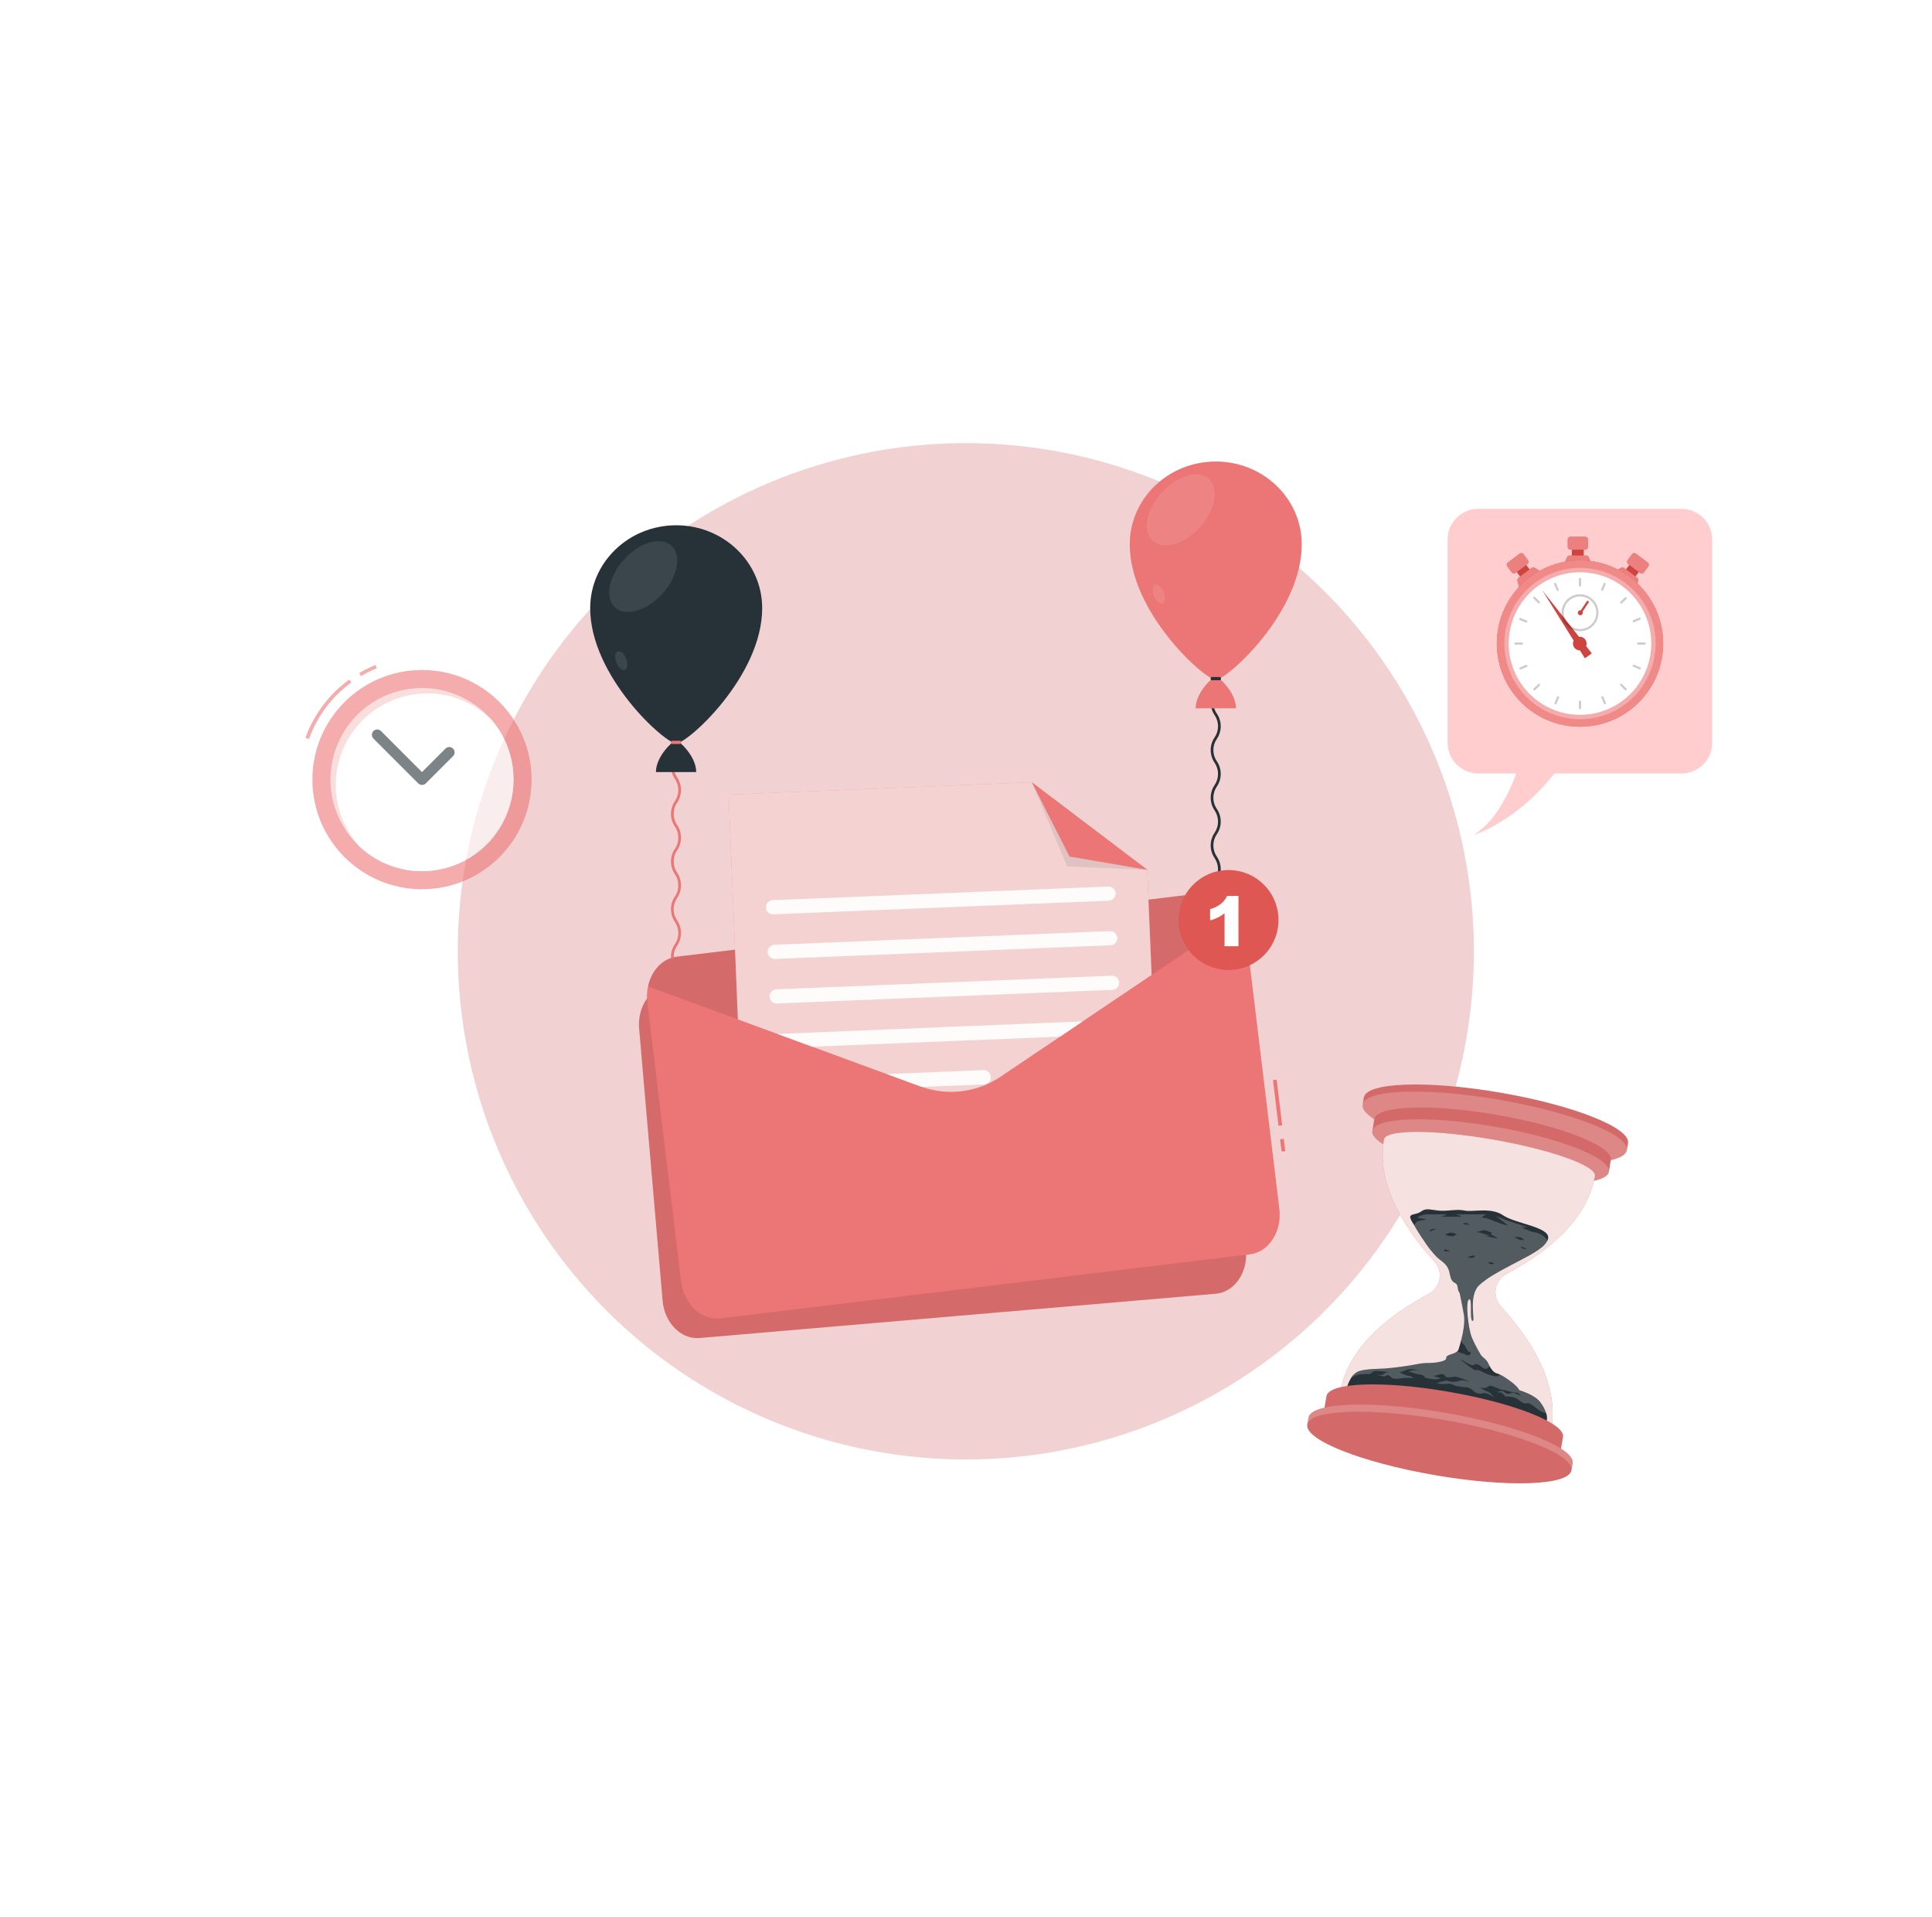 <svg width="501" height="497" viewBox="0 0 501 497" fill="none" xmlns="http://www.w3.org/2000/svg">
<g filter="url(#filter0_f_52_123)">
<circle cx="250.457" cy="246.63" r="131.747" fill="#C44242" fill-opacity="0.24"/>
</g>
<path d="M317.014 253.668L323.105 324.214C323.592 329.957 320.085 334.995 315.274 335.404L181.402 346.889C176.616 347.307 172.292 342.939 171.831 337.205L165.74 266.649C165.619 265.325 165.722 263.989 166.045 262.699C167.002 258.758 169.908 255.738 173.545 255.469L307.417 243.975C311.045 243.661 314.378 246.106 316.039 249.813C316.575 251.035 316.904 252.338 317.014 253.668Z" fill="#EC7575"/>
<path opacity="0.1" d="M317.014 253.668L323.105 324.214C323.592 329.957 320.085 334.995 315.274 335.404L181.402 346.889C176.616 347.307 172.292 342.939 171.831 337.205L165.74 266.649C165.619 265.325 165.722 263.989 166.045 262.699C167.002 258.758 169.908 255.738 173.545 255.469L307.417 243.975C311.045 243.661 314.378 246.106 316.039 249.813C316.575 251.035 316.904 252.338 317.014 253.668Z" fill="black"/>
<path d="M332.907 295.255L331.957 295.37L332.341 298.548L333.291 298.434L332.907 295.255Z" fill="#EC7575"/>
<path d="M331.059 279.907L330.109 280.022L331.54 291.865L332.49 291.75L331.059 279.907Z" fill="#EC7575"/>
<path d="M323.003 241.051L331.757 313.408C332.461 319.29 329.033 324.597 324.126 325.189L186.834 341.799C181.927 342.391 177.324 338.058 176.611 332.167L167.858 259.819C167.691 258.458 167.75 257.08 168.032 255.738C168.902 251.658 171.756 248.482 175.488 248.029L312.78 231.428C316.513 230.976 320.062 233.368 321.864 237.127C322.457 238.363 322.842 239.689 323.003 241.051Z" fill="#EC7575"/>
<path opacity="0.1" d="M321.876 237.127L259.603 279.057C256.556 281.14 253.051 282.459 249.387 282.903C245.722 283.347 242.004 282.902 238.547 281.606L168.07 255.738C168.94 251.658 171.794 248.482 175.527 248.029L312.818 231.428C316.525 230.976 320.075 233.368 321.876 237.127Z" fill="black"/>
<path d="M298.637 252.763L280.748 264.805L274.892 268.755L259.596 279.057C256.627 281.094 253.22 282.403 249.651 282.878C246.082 283.353 242.451 282.98 239.053 281.789L238.505 281.607L229.926 278.457L210.61 271.366L201.579 268.051L191.346 264.292L190.607 246.203L188.945 206.005L267.54 202.811L297.497 225.512L297.811 233.23L298.637 252.763Z" fill="#EC7575"/>
<path opacity="0.7" d="M298.637 252.763L280.748 264.805L274.892 268.755L259.596 279.057C256.627 281.094 253.22 282.403 249.651 282.878C246.082 283.353 242.451 282.98 239.053 281.789L238.505 281.607L229.926 278.457L210.61 271.366L201.579 268.051L191.346 264.292L190.607 246.203L188.945 206.005L267.54 202.811L297.497 225.512L297.811 233.23L298.637 252.763Z" fill="#FAFAFA"/>
<g opacity="0.9">
<path d="M287.559 233.508L200.55 237.04C200.064 237.06 199.591 236.888 199.23 236.563C198.869 236.238 198.649 235.785 198.618 235.3C198.601 234.816 198.773 234.345 199.098 233.986C199.423 233.627 199.875 233.409 200.358 233.377L287.367 229.845C287.852 229.826 288.326 229.997 288.687 230.322C289.048 230.647 289.267 231.1 289.299 231.585C289.318 232.069 289.146 232.542 288.821 232.901C288.496 233.261 288.042 233.479 287.559 233.508Z" fill="white"/>
<path d="M288.019 245.071L201.011 248.604C200.525 248.623 200.052 248.452 199.691 248.127C199.33 247.802 199.11 247.348 199.079 246.864C199.062 246.379 199.234 245.907 199.559 245.546C199.883 245.186 200.335 244.966 200.819 244.932L287.828 241.4C288.313 241.383 288.785 241.555 289.146 241.879C289.506 242.204 289.726 242.656 289.76 243.14C289.774 243.624 289.602 244.095 289.277 244.455C288.953 244.815 288.503 245.036 288.019 245.071Z" fill="white"/>
<path d="M288.492 256.626L201.483 260.159C200.998 260.178 200.525 260.007 200.164 259.682C199.803 259.356 199.583 258.903 199.552 258.419C199.533 257.934 199.704 257.462 200.03 257.102C200.355 256.743 200.808 256.525 201.292 256.496L288.301 252.963C288.785 252.944 289.258 253.116 289.618 253.441C289.977 253.766 290.195 254.219 290.224 254.703C290.243 255.186 290.073 255.658 289.749 256.017C289.426 256.376 288.975 256.595 288.492 256.626Z" fill="white"/>
<path d="M280.747 264.805L274.892 268.755L210.609 271.365L201.578 268.05C201.653 268.041 201.729 268.041 201.804 268.05L280.747 264.805Z" fill="white"/>
<path d="M256.929 279.205V279.274C256.93 279.748 256.751 280.204 256.428 280.55C256.105 280.896 255.662 281.106 255.189 281.136L239.084 281.789L238.536 281.606L229.957 278.457L255.041 277.43C255.525 277.423 255.992 277.604 256.345 277.935C256.697 278.266 256.907 278.722 256.929 279.205Z" fill="white"/>
</g>
<path opacity="0.1" d="M297.531 225.512L276.719 224.616L267.574 202.811L297.531 225.512Z" fill="#263238"/>
<path d="M297.531 225.512L277.336 222.058L267.574 202.811L297.531 225.512Z" fill="#EC7575"/>
<path d="M337.565 141.13C337.565 158.828 318.171 176.221 315.265 176.221C312.359 176.221 292.964 158.819 292.964 141.13C292.964 129.271 302.944 119.648 315.265 119.648C327.585 119.648 337.565 129.271 337.565 141.13Z" fill="#EC7575"/>
<path opacity="0.1" d="M311.127 136.719C307.09 141.148 301.608 142.731 298.885 140.199C296.161 137.667 297.223 132.116 301.251 127.687C305.28 123.259 310.77 121.675 313.502 124.155C316.234 126.635 315.164 132.29 311.127 136.719Z" fill="white"/>
<path opacity="0.1" d="M299.228 154.547C298.697 153.225 298.836 151.937 299.541 151.641C300.246 151.345 301.281 152.198 301.777 153.52C302.273 154.843 302.169 156.131 301.464 156.418C300.759 156.705 299.759 155.861 299.228 154.547Z" fill="white"/>
<path d="M314.311 231.907C314.217 231.904 314.127 231.866 314.061 231.8C313.995 231.733 313.956 231.644 313.954 231.55C313.928 230.376 314.282 229.226 314.963 228.27C315.547 227.413 315.86 226.4 315.86 225.364C315.86 224.327 315.547 223.314 314.963 222.457C314.306 221.49 313.955 220.347 313.955 219.177C313.955 218.007 314.306 216.865 314.963 215.897C315.548 215.042 315.86 214.031 315.86 212.995C315.86 211.96 315.548 210.948 314.963 210.093C314.306 209.128 313.954 207.986 313.954 206.818C313.954 205.649 314.306 204.508 314.963 203.542C315.548 202.687 315.86 201.675 315.86 200.64C315.86 199.604 315.548 198.593 314.963 197.738C314.306 196.772 313.954 195.631 313.954 194.462C313.954 193.294 314.306 192.152 314.963 191.186C315.548 190.332 315.86 189.32 315.86 188.285C315.86 187.249 315.548 186.238 314.963 185.383C314.306 184.417 313.954 183.276 313.954 182.107C313.954 180.938 314.306 179.797 314.963 178.831C315.559 177.985 315.864 176.968 315.833 175.934C315.847 175.848 315.891 175.769 315.957 175.712C316.023 175.656 316.107 175.625 316.195 175.625C316.282 175.625 316.366 175.656 316.432 175.712C316.498 175.769 316.542 175.848 316.556 175.934C316.58 177.104 316.226 178.252 315.546 179.205C314.952 180.056 314.647 181.074 314.676 182.111C314.645 183.146 314.951 184.162 315.546 185.009C316.204 185.975 316.556 187.116 316.556 188.285C316.556 189.453 316.204 190.595 315.546 191.561C314.957 192.414 314.642 193.426 314.642 194.462C314.642 195.499 314.957 196.511 315.546 197.364C316.204 198.33 316.556 199.471 316.556 200.64C316.556 201.808 316.204 202.95 315.546 203.916C314.957 204.769 314.642 205.781 314.642 206.818C314.642 207.854 314.957 208.866 315.546 209.719C316.204 210.685 316.556 211.827 316.556 212.995C316.556 214.164 316.204 215.305 315.546 216.271C314.957 217.125 314.641 218.139 314.641 219.177C314.641 220.215 314.957 221.229 315.546 222.083C316.204 223.051 316.555 224.194 316.555 225.364C316.555 226.533 316.204 227.676 315.546 228.644C314.949 229.493 314.644 230.513 314.676 231.55C314.676 231.597 314.667 231.645 314.648 231.688C314.63 231.732 314.603 231.772 314.569 231.805C314.535 231.838 314.494 231.865 314.45 231.882C314.406 231.899 314.358 231.908 314.311 231.907Z" fill="#263238"/>
<path d="M315.267 175.386C314.58 175.386 310.047 179.475 310.047 183.634H320.505C320.505 179.475 315.981 175.386 315.267 175.386Z" fill="#EC7575"/>
<path d="M316.291 175.525H314.238C314.07 175.525 313.933 175.661 313.933 175.83V176.047C313.933 176.215 314.07 176.352 314.238 176.352H316.291C316.459 176.352 316.596 176.215 316.596 176.047V175.83C316.596 175.661 316.459 175.525 316.291 175.525Z" fill="#263238"/>
<path d="M197.647 157.671C197.647 175.36 178.253 192.753 175.347 192.753C172.441 192.753 153.047 175.351 153.047 157.671C153.047 145.803 163.026 136.18 175.347 136.18C187.667 136.18 197.647 145.803 197.647 157.671Z" fill="#263238"/>
<path opacity="0.1" d="M171.736 153.976C175.771 149.546 176.833 143.942 174.109 141.46C171.384 138.978 165.904 140.558 161.869 144.988C157.833 149.418 156.771 155.021 159.496 157.503C162.221 159.985 167.701 158.406 171.736 153.976Z" fill="white"/>
<path opacity="0.1" d="M159.834 171.801C159.303 170.478 159.442 169.19 160.147 168.895C160.852 168.599 161.887 169.451 162.383 170.774C162.879 172.097 162.774 173.384 162.07 173.68C161.365 173.976 160.364 173.123 159.834 171.801Z" fill="white"/>
<path d="M174.354 248.438C174.259 248.438 174.168 248.401 174.102 248.334C174.035 248.267 173.997 248.176 173.997 248.082C173.971 246.908 174.325 245.757 175.006 244.801C175.59 243.945 175.903 242.932 175.903 241.895C175.903 240.859 175.59 239.846 175.006 238.989C174.349 238.021 173.998 236.879 173.998 235.709C173.998 234.539 174.349 233.396 175.006 232.429C175.602 231.582 175.907 230.566 175.876 229.531C175.905 228.494 175.6 227.476 175.006 226.625C174.349 225.659 173.997 224.518 173.997 223.349C173.997 222.181 174.349 221.039 175.006 220.073C175.602 219.227 175.907 218.21 175.876 217.176C175.905 216.139 175.6 215.12 175.006 214.27C174.349 213.304 173.997 212.163 173.997 210.994C173.997 209.825 174.349 208.684 175.006 207.718C175.59 206.865 175.902 205.855 175.902 204.821C175.902 203.787 175.59 202.777 175.006 201.923C174.349 200.957 173.997 199.816 173.997 198.647C173.997 197.479 174.349 196.337 175.006 195.372C175.6 194.521 175.905 193.502 175.876 192.465C175.879 192.372 175.917 192.282 175.983 192.216C176.05 192.149 176.139 192.111 176.233 192.109C176.328 192.109 176.419 192.146 176.485 192.213C176.552 192.28 176.59 192.371 176.59 192.465C176.617 193.638 176.266 194.788 175.589 195.746C175 196.597 174.684 197.608 174.684 198.643C174.684 199.678 175 200.689 175.589 201.54C176.241 202.509 176.59 203.649 176.59 204.816C176.59 205.984 176.241 207.124 175.589 208.092C174.995 208.943 174.69 209.961 174.719 210.998C174.688 212.033 174.994 213.049 175.589 213.896C176.241 214.864 176.59 216.004 176.59 217.172C176.59 218.339 176.241 219.479 175.589 220.448C174.995 221.298 174.69 222.317 174.719 223.354C174.688 224.388 174.994 225.405 175.589 226.251C176.241 227.219 176.59 228.36 176.59 229.527C176.59 230.694 176.241 231.835 175.589 232.803C175 233.657 174.684 234.671 174.684 235.709C174.684 236.747 175 237.761 175.589 238.615C176.242 239.584 176.591 240.727 176.591 241.895C176.591 243.064 176.242 244.206 175.589 245.175C174.994 246.025 174.689 247.044 174.719 248.082C174.719 248.129 174.71 248.176 174.691 248.22C174.673 248.264 174.646 248.304 174.612 248.337C174.578 248.37 174.537 248.396 174.493 248.414C174.449 248.431 174.401 248.439 174.354 248.438Z" fill="#EC7575"/>
<path d="M175.314 191.926C174.627 191.926 170.093 196.007 170.093 200.166H180.534C180.552 196.007 175.993 191.926 175.314 191.926Z" fill="#263238"/>
<path d="M176.334 192.056H174.281C174.113 192.056 173.976 192.193 173.976 192.361V192.578C173.976 192.747 174.113 192.883 174.281 192.883H176.334C176.502 192.883 176.639 192.747 176.639 192.578V192.361C176.639 192.193 176.502 192.056 176.334 192.056Z" fill="#EC7575"/>
<path d="M327.341 248.061C332.612 243.221 332.961 235.025 328.121 229.755C323.282 224.485 315.086 224.136 309.816 228.975C304.546 233.815 304.196 242.01 309.036 247.281C313.875 252.551 322.071 252.9 327.341 248.061Z" fill="#DE5753"/>
<path d="M321.149 232.263V245.315H317.547V236.771C317.015 237.18 316.447 237.542 315.85 237.849C315.187 238.164 314.501 238.426 313.797 238.632V235.718C314.818 235.426 315.776 234.948 316.624 234.308C317.293 233.758 317.831 233.065 318.199 232.281L321.149 232.263Z" fill="white"/>
<g opacity="0.6">
<path d="M93.604 175.294L93.133 174.5C94.487 173.697 95.897 172.993 97.353 172.394L97.704 173.253C96.288 173.831 94.918 174.513 93.604 175.294Z" fill="#EC7575"/>
<path d="M80.122 191.601L79.199 191.287C81.388 185.226 85.348 179.963 90.566 176.18L91.111 176.928C86.058 180.605 82.229 185.718 80.122 191.601Z" fill="#EC7575"/>
<path d="M109.43 230.54C125.127 230.54 137.852 217.815 137.852 202.118C137.852 186.421 125.127 173.696 109.43 173.696C93.733 173.696 81.008 186.421 81.008 202.118C81.008 217.815 93.733 230.54 109.43 230.54Z" fill="#EC7575"/>
<path opacity="0.6" d="M133.172 202.119C133.17 207.657 131.232 213.021 127.693 217.281C124.154 221.541 119.236 224.43 113.792 225.447C108.347 226.465 102.718 225.546 97.88 222.851C93.041 220.156 89.297 215.854 87.295 210.69C85.294 205.525 85.161 199.823 86.92 194.572C88.679 189.32 92.219 184.848 96.927 181.931C101.635 179.013 107.215 177.834 112.701 178.596C118.187 179.359 123.233 182.016 126.967 186.107C126.974 186.104 126.982 186.102 126.99 186.102C126.998 186.102 127.006 186.104 127.013 186.107C130.994 190.487 133.191 196.199 133.172 202.119Z" fill="white"/>
<path d="M133.167 202.118C133.167 206.733 131.822 211.248 129.297 215.11C126.771 218.972 123.175 222.015 118.948 223.866C114.72 225.716 110.045 226.295 105.494 225.53C100.943 224.766 96.714 222.691 93.323 219.561C89.177 215.044 86.94 209.097 87.08 202.968C87.22 196.838 89.726 191 94.074 186.676C98.421 182.353 104.273 179.879 110.403 179.772C116.534 179.666 122.468 181.936 126.962 186.107C126.97 186.103 126.977 186.101 126.985 186.101C126.993 186.101 127.001 186.103 127.008 186.107C130.989 190.487 133.187 196.199 133.167 202.118Z" fill="white"/>
<path d="M109.432 203.503C109.251 203.504 109.07 203.468 108.902 203.398C108.734 203.328 108.582 203.226 108.454 203.097L96.874 191.518C96.738 191.391 96.629 191.238 96.553 191.068C96.478 190.898 96.437 190.715 96.434 190.529C96.43 190.343 96.465 190.158 96.534 189.986C96.604 189.813 96.708 189.656 96.839 189.525C96.971 189.393 97.127 189.29 97.3 189.22C97.472 189.15 97.657 189.116 97.843 189.119C98.029 189.123 98.212 189.163 98.382 189.239C98.552 189.315 98.705 189.424 98.832 189.56L109.432 200.161L115.555 194.039C115.817 193.794 116.164 193.661 116.523 193.667C116.882 193.673 117.224 193.819 117.478 194.073C117.732 194.326 117.877 194.669 117.884 195.027C117.89 195.386 117.757 195.734 117.512 195.996L110.411 203.097C110.151 203.356 109.799 203.502 109.432 203.503Z" fill="#263238"/>
</g>
<path d="M389.159 283.291C408.078 286.549 422.855 292.399 422.177 296.371L421.855 298.208C421.176 302.157 405.282 302.713 386.369 299.437C367.456 296.161 352.667 290.311 353.352 286.362L353.668 284.525C354.352 280.57 370.241 280.021 389.159 283.291Z" fill="#D46969"/>
<path opacity="0.2" d="M386.368 299.436C367.451 296.165 352.669 290.31 353.352 286.359C354.035 282.408 369.924 281.857 388.841 285.128C407.758 288.399 422.54 294.254 421.857 298.204C421.174 302.155 405.285 302.706 386.368 299.436Z" fill="white"/>
<path d="M388.166 289.035C405.13 291.96 418.34 297.225 417.725 300.735L417.199 303.794C416.614 307.334 402.358 307.825 385.422 304.894C368.486 301.963 355.248 296.704 355.862 293.194L356.389 290.141C357.003 286.601 371.23 286.104 388.166 289.035Z" fill="#D46969"/>
<path opacity="0.2" d="M385.419 304.906C368.482 301.977 355.248 296.736 355.86 293.199C356.471 289.662 370.697 289.169 387.634 292.097C404.571 295.026 417.805 300.267 417.193 303.804C416.582 307.341 402.356 307.834 385.419 304.906Z" fill="white"/>
<path d="M370.479 335.478C371.215 335.092 371.853 334.542 372.342 333.871C372.832 333.199 373.16 332.424 373.302 331.605C373.444 330.786 373.396 329.945 373.161 329.148C372.926 328.351 372.511 327.618 371.947 327.007C365.085 319.537 356.778 307.644 358.884 295.418C359.34 292.803 371.953 292.797 387.058 295.418C402.162 298.038 414.043 302.274 413.593 304.889C411.481 317.098 399.664 325.51 390.69 330.242C389.954 330.628 389.317 331.178 388.827 331.85C388.337 332.521 388.009 333.297 387.867 334.116C387.725 334.935 387.773 335.775 388.008 336.572C388.243 337.37 388.659 338.102 389.222 338.713C396.09 346.178 404.397 358.071 402.285 370.303C401.829 372.924 389.216 372.93 374.112 370.303C359.007 367.676 347.126 363.447 347.553 360.844C349.688 348.617 361.511 340.205 370.479 335.478Z" fill="#D46969"/>
<path opacity="0.8" d="M370.479 335.478C371.215 335.092 371.853 334.542 372.342 333.871C372.832 333.199 373.16 332.424 373.302 331.605C373.444 330.786 373.396 329.945 373.161 329.148C372.926 328.351 372.511 327.618 371.947 327.007C365.085 319.537 356.778 307.644 358.884 295.418C359.34 292.803 371.953 292.797 387.058 295.418C402.162 298.038 414.043 302.274 413.593 304.889C411.481 317.098 399.664 325.51 390.69 330.242C389.954 330.628 389.317 331.178 388.827 331.85C388.337 332.521 388.009 333.297 387.867 334.116C387.725 334.935 387.773 335.775 388.008 336.572C388.243 337.37 388.659 338.102 389.222 338.713C396.09 346.178 404.397 358.071 402.285 370.303C401.829 372.924 389.216 372.93 374.112 370.303C359.007 367.676 347.126 363.447 347.553 360.844C349.688 348.617 361.511 340.205 370.479 335.478Z" fill="white"/>
<path d="M348.926 361.528C348.657 364.271 397.317 373.742 400.552 369.536C400.879 369.068 401.083 368.526 401.147 367.959C401.21 367.392 401.13 366.818 400.915 366.29C400.584 365.317 400.093 364.405 399.464 363.593C397.961 361.557 394.644 360.668 392.397 359.849C390.882 359.293 389.355 358.784 387.828 358.258C386.19 357.673 384.506 358.082 383.084 356.836C382.23 356.093 381.592 354.987 380.498 354.718C379.685 354.519 378.814 354.841 378.012 354.625C376.971 354.344 376.228 353.221 375.152 353.203C374.618 353.267 374.093 353.395 373.59 353.583C372.654 353.782 371.694 353.472 370.735 353.385C369.79 353.342 368.844 353.41 367.915 353.589C365.013 354.144 362.084 354.548 359.14 354.8C356.97 354.917 354.566 354.865 352.448 355.461C351.522 355.808 350.756 356.483 350.295 357.357C349.541 358.631 349.073 360.054 348.926 361.528Z" fill="#263238"/>
<path opacity="0.2" d="M350.271 357.334C351.616 356.117 354.103 356.199 354.816 356.251C355.53 356.304 355.782 355.696 356.32 355.497C356.858 355.298 360.04 355.707 360.04 355.707C360.04 355.707 358.87 355.935 358.625 356.322C358.379 356.708 357.045 356.263 356.87 356.21C357.051 356.316 358.677 357.17 359.444 356.655C360.21 356.14 360.526 357.1 361.134 357.345C361.743 357.591 363.661 357.345 363.971 357.246C364.887 357.194 365.805 357.194 366.721 357.246C366.247 356.94 365.712 356.741 365.153 356.661C364.638 356.719 362.585 355.637 363.006 355.713C363.427 355.789 364.387 355.228 365.136 354.994C366.044 354.928 366.957 354.987 367.85 355.169C366.941 355.155 366.035 355.282 365.165 355.544C365.763 355.686 366.349 355.872 366.92 356.099C367.442 356.268 367.986 356.36 368.534 356.374C368.976 356.535 369.356 356.829 369.622 357.217C370.291 357.375 370.969 357.492 371.652 357.568C372.326 357.627 373.005 357.548 373.647 357.334L371.799 356.749L372.43 356.567C372.864 356.423 373.311 356.319 373.764 356.257C374.507 356.134 374.823 356.842 375.004 357.012C375.186 357.181 376.812 357.012 377.268 356.901C377.725 356.79 381.1 358.158 381.1 358.158L378.988 357.796C378.441 358.029 377.857 358.165 377.263 358.199C375.853 358.387 375.648 357.919 375.057 357.96C374.466 358 372.507 358.545 372.507 358.545L373.267 358.749C373.938 358.843 374.62 358.843 375.291 358.749C376.461 358.591 377.093 359.206 377.444 359.27C378.347 359.473 379.264 359.606 380.188 359.668C380.568 359.586 381.568 360.054 382.118 360.615C382.431 360.927 382.823 361.146 383.253 361.25C383.682 361.353 384.131 361.336 384.552 361.2C385.616 360.925 387.412 362.224 387.412 362.224C387.412 362.224 386.47 360.978 385.979 360.89C385.216 360.592 384.481 360.224 383.785 359.791C384.048 359.787 384.31 359.809 384.569 359.855C384.831 359.876 385.095 359.846 385.345 359.764C385.595 359.683 385.827 359.553 386.026 359.381C386.611 358.977 387.196 359.293 388.056 359.732C388.916 360.171 389.84 360.691 390.747 360.054C391.653 359.416 394.432 361.774 394.432 361.774C393.8 361.621 393.183 361.409 392.589 361.142C392.332 360.931 392.151 361.142 391.332 361.312C390.513 361.481 390.244 360.908 389.84 360.691C389.436 360.475 388.225 360.838 388.225 360.838C388.512 360.973 388.828 361.032 389.144 361.007C389.588 360.937 390.314 362.218 390.548 362.078C390.782 361.937 392.484 362.16 393.215 362.54C393.947 362.92 395.023 364.19 396.105 363.798C397.024 363.464 399.095 366.278 400.914 366.313C400.583 365.34 400.093 364.429 399.463 363.616C397.96 361.581 394.643 360.691 392.396 359.872C390.881 359.317 389.354 358.808 387.828 358.281C386.19 357.696 384.505 358.106 383.083 356.86C382.229 356.117 381.592 355.011 380.498 354.742C379.684 354.543 378.813 354.865 378.011 354.648C376.97 354.368 376.227 353.244 375.151 353.227C374.617 353.291 374.092 353.419 373.589 353.607C372.653 353.806 371.693 353.496 370.734 353.408C369.789 353.365 368.843 353.434 367.914 353.613C365.012 354.167 362.083 354.572 359.139 354.824C356.969 354.941 354.565 354.888 352.447 355.485C351.521 355.815 350.747 356.473 350.271 357.334Z" fill="white"/>
<path d="M375.754 360.843C392.719 363.768 405.928 369.033 405.319 372.543L404.787 375.603C404.202 379.113 389.952 379.633 373.01 376.703C356.069 373.772 342.836 368.513 343.45 365.003L343.977 361.949C344.591 358.381 358.818 357.883 375.754 360.843Z" fill="#D46969"/>
<path d="M374.806 366.284C393.718 369.554 408.501 375.41 407.817 379.364L407.501 381.195C406.817 385.15 390.928 385.7 372.009 382.43C353.091 379.16 338.314 373.304 338.998 369.349L339.314 367.518C339.998 363.564 355.887 363.014 374.806 366.284Z" fill="#D46969"/>
<path opacity="0.2" d="M396.596 384.524L397.965 384.46L396.596 384.524Z" fill="white"/>
<path opacity="0.2" d="M403.887 383.658C403.699 383.711 403.5 383.758 403.302 383.805C403.5 383.734 403.711 383.688 403.887 383.658Z" fill="white"/>
<path opacity="0.2" d="M374.806 366.284C393.718 369.554 408.501 375.41 407.817 379.364L407.501 381.195C407.412 381.532 407.25 381.845 407.026 382.111C406.803 382.378 406.524 382.593 406.208 382.74C406.524 382.593 406.803 382.378 407.026 382.111C407.25 381.845 407.412 381.532 407.501 381.195C408.185 377.223 393.403 371.373 374.46 368.121C355.518 364.868 339.659 365.4 338.975 369.349L339.29 367.518C339.998 363.564 355.887 363.014 374.806 366.284Z" fill="white"/>
<path d="M377.699 330.587C378.068 333.512 379.138 337.941 379.618 340.895C380.098 343.849 378.659 348.43 378.232 349.816C377.805 351.203 374.921 350.986 375.038 352.092C375.155 353.197 370.732 353.385 370.732 353.385C370.732 353.385 391.453 361.575 393.547 361.054C395.641 360.533 389.663 356.444 388.516 356.175C387.369 355.906 386.761 355.198 385.989 353.56C385.217 351.922 384.421 352.215 383.614 350.571C382.894 349.344 382.246 348.076 381.672 346.774C380.753 344.493 379.957 337.479 380.923 336.888C381.888 336.297 381.01 342.264 381.841 342.463C382.672 342.662 380.759 336.566 383.28 333.489C385.802 330.412 377.699 330.587 377.699 330.587Z" fill="#263238"/>
<path opacity="0.2" d="M370.737 353.385C370.737 353.385 391.451 361.574 393.551 361.054C395.464 360.58 390.574 357.076 388.872 356.31C388.76 357.515 385.514 356.28 384.227 355.567C382.94 354.853 382.84 355.374 382.366 355.163C381.893 354.952 378.301 352.273 378.675 352.384C379.049 352.495 381.723 354.467 382.366 353.823C383.01 353.18 384.075 354.408 384.87 354.783C385.56 355.116 385.736 354.713 386.309 354.198C386.198 353.993 386.093 353.771 385.982 353.537C385.227 351.899 384.42 352.191 383.642 350.547C382.907 349.34 382.245 348.09 381.659 346.803C380.734 344.522 379.939 337.508 380.898 336.917C381.857 336.326 380.992 342.293 381.816 342.486C382.641 342.679 380.746 336.595 383.261 333.518C385.777 330.441 377.698 330.593 377.698 330.593C378.067 333.518 379.137 337.947 379.617 340.901C379.933 342.837 379.424 345.47 378.915 347.447C379.049 347.927 379.237 348.365 379.459 348.436C379.991 348.593 380.366 350.413 381.062 350.465C381.758 350.518 381.173 351.799 380.208 351.267C379.57 350.916 378.564 350.682 377.868 350.378C376.967 351.179 374.943 351.167 375.048 352.098C375.148 353.203 370.737 353.385 370.737 353.385Z" fill="white"/>
<path d="M366.461 317.214L366.707 317.618C367.517 319.061 368.4 320.463 369.351 321.818C370.275 323.259 371.339 324.605 372.527 325.837C373.65 326.919 374.797 327.428 375.452 328.721C375.619 329.042 375.747 329.382 375.833 329.733C376.078 330.71 376.154 331.886 377.002 332.436C377.206 332.539 377.402 332.659 377.587 332.793C378.015 333.161 377.991 333.805 378.102 334.355C378.213 334.905 378.746 335.525 379.272 335.256C379.799 334.986 379.822 334.314 380.296 334.337C380.414 334.363 380.53 334.4 380.641 334.448C381.121 334.571 381.565 334.197 381.934 333.863C382.303 333.53 382.829 333.226 383.25 333.483C384.526 332.312 385.926 331.286 387.427 330.423C388.644 329.686 389.907 329.025 391.235 328.312C394.16 326.72 397.553 325.153 399.601 323.538C400.266 323.054 400.822 322.436 401.233 321.725C401.353 321.488 401.432 321.233 401.467 320.97C401.806 318.08 392.862 317.22 389.767 315.067C386.672 312.915 381.84 314.295 379.822 313.845C377.804 313.394 375.505 314.032 373.358 313.874C371.211 313.716 369.889 313.096 368.637 314.008C367.385 314.921 365.999 314.646 365.712 315.342C365.572 315.799 366.098 316.641 366.461 317.214Z" fill="#263238"/>
<path opacity="0.2" d="M369.204 316.302C371.052 315.945 367.279 315.875 367.566 315.658C367.852 315.442 368.777 314.74 370.836 314.81C372.895 314.88 374.615 314.74 375.054 314.81C375.492 314.88 373.621 315.448 373.621 315.448H378.447C380.015 315.448 377.376 314.81 377.376 314.81H385.502C385.285 314.81 383.718 315.734 384.648 315.734C385.578 315.734 386.572 316.232 387.853 316.729C388.87 317.141 389.916 317.475 390.983 317.729C391.194 317.729 388.058 315.389 387.865 315.237C388.058 315.319 390.673 316.407 391.767 316.729C392.861 317.051 395.862 318.086 396.119 318.156C395.572 318.192 395.023 318.192 394.476 318.156C394.476 318.156 396.687 319.297 397.822 319.437C398.676 319.543 400.747 320.245 401.25 321.731C400.838 322.443 400.282 323.06 399.618 323.544C397.57 325.159 394.189 326.727 391.252 328.318C389.924 329.031 388.661 329.692 387.444 330.43C385.943 331.292 384.542 332.318 383.267 333.489C382.846 333.232 382.314 333.548 381.951 333.869C381.588 334.191 381.138 334.571 380.658 334.454C380.547 334.406 380.431 334.369 380.313 334.343C379.839 334.343 379.728 335.045 379.289 335.262C378.85 335.478 378.265 334.911 378.119 334.361C377.973 333.811 378.031 333.191 377.604 332.799C377.419 332.665 377.223 332.546 377.019 332.442C376.165 331.892 376.089 330.716 375.849 329.739C375.764 329.388 375.636 329.048 375.469 328.727C374.796 327.434 373.65 326.925 372.544 325.843C371.356 324.611 370.292 323.265 369.368 321.824C368.417 320.469 367.534 319.067 366.723 317.624C367.367 316.507 367.338 316.659 369.204 316.302ZM395.663 323.854C396.283 323.784 394.277 323.158 394.277 323.158C394.422 323.387 394.626 323.573 394.868 323.696C395.11 323.818 395.381 323.873 395.651 323.854H395.663ZM395.289 321.45C395.289 321.45 394.277 320.648 393.85 320.701C393.439 320.729 393.026 320.729 392.615 320.701C392.615 320.701 394.207 321.772 395.277 321.45H395.289ZM387.222 327.703C387.953 327.563 386.449 327.118 386.087 327.218C385.724 327.317 386.356 327.861 387.21 327.703H387.222ZM383.612 319.514C383.612 319.514 386.713 320.426 386.087 320.426H384.917C385.133 320.426 388.339 321.122 388.497 321.093C387.888 320.688 387.251 320.329 386.59 320.017C386.59 320.017 386.818 319.73 386.806 319.625C386.795 319.519 386.081 319.303 386.081 319.303C385.829 319.087 384.706 318.771 384.279 319.034C383.785 319.223 383.258 319.314 382.729 319.303L383.612 319.514ZM382.308 325.872C383.173 325.083 380.605 325.872 380.605 325.872C380.605 325.872 381.711 326.416 382.296 325.884L382.308 325.872ZM380.904 317.39C379.734 316.589 379.441 317.39 379.441 317.39C379.441 317.39 381.284 317.647 380.904 317.39ZM376.85 320.49L377.751 320.028C377.374 319.801 376.957 319.65 376.522 319.584C375.938 319.56 375.36 319.715 374.867 320.028C374.551 320.221 376.54 320.648 376.856 320.479L376.85 320.49ZM374.545 324.422C374.545 324.422 375.984 324.387 376.124 324.422C375.611 324.201 375.083 324.015 374.545 323.866V324.422ZM372.31 318.636C372.31 318.636 371.286 318.414 370.807 318.946C370.163 319.66 372.316 318.636 372.316 318.636H372.31Z" fill="white"/>
<path d="M436.024 131.92H383.36C378.956 131.92 375.387 135.489 375.387 139.893V192.557C375.387 196.961 378.956 200.53 383.36 200.53H436.024C440.427 200.53 443.997 196.961 443.997 192.557V139.893C443.997 135.489 440.427 131.92 436.024 131.92Z" fill="#FFCDCD"/>
<path d="M394.387 196.737C394.387 196.737 390.707 211.32 382.121 216.465C382.121 216.465 394.614 212.853 405.177 197.68L394.387 196.737Z" fill="#FFCDCD"/>
<path d="M410.695 141.994H407.617V144.3H410.695V141.994Z" fill="#CE4440"/>
<path d="M411.074 139.143H407.258C406.856 139.143 406.531 139.469 406.531 139.87V141.778C406.531 142.18 406.856 142.505 407.258 142.505H411.074C411.475 142.505 411.801 142.18 411.801 141.778V139.87C411.801 139.469 411.475 139.143 411.074 139.143Z" fill="#CE4440"/>
<path d="M412.924 146.821H405.394L406.337 144.481C406.391 144.345 406.485 144.227 406.607 144.144C406.728 144.061 406.871 144.016 407.018 144.016H411.323C411.472 144.014 411.618 144.058 411.742 144.141C411.865 144.224 411.961 144.343 412.016 144.481L412.924 146.821Z" fill="#CE4440"/>
<path opacity="0.6" d="M411.074 139.143H407.258C406.856 139.143 406.531 139.469 406.531 139.87V141.778C406.531 142.18 406.856 142.505 407.258 142.505H411.074C411.475 142.505 411.801 142.18 411.801 141.778V139.87C411.801 139.469 411.475 139.143 411.074 139.143Z" fill="#FFA9A9"/>
<path opacity="0.6" d="M412.924 146.821H405.394L406.337 144.481C406.391 144.345 406.485 144.227 406.607 144.144C406.728 144.061 406.871 144.016 407.018 144.016H411.323C411.472 144.014 411.618 144.058 411.742 144.141C411.865 144.224 411.961 144.343 412.016 144.481L412.924 146.821Z" fill="#FFA9A9"/>
<path d="M425.283 147.892L422.82 146.046L421.437 147.89L423.9 149.737L425.283 147.892Z" fill="#CE4440"/>
<path d="M427.283 145.836L424.23 143.547C423.909 143.306 423.453 143.371 423.212 143.692L422.068 145.219C421.827 145.54 421.892 145.996 422.213 146.237L425.267 148.526C425.588 148.766 426.043 148.701 426.284 148.38L427.429 146.853C427.67 146.532 427.604 146.077 427.283 145.836Z" fill="#CE4440"/>
<path d="M424.19 153.067L418.137 148.524L420.306 147.218C420.429 147.138 420.573 147.095 420.721 147.095C420.868 147.095 421.012 147.138 421.135 147.218L424.542 149.774C424.658 149.865 424.745 149.987 424.793 150.126C424.841 150.265 424.849 150.414 424.815 150.557L424.19 153.067Z" fill="#CE4440"/>
<path opacity="0.6" d="M427.283 145.836L424.23 143.547C423.909 143.306 423.453 143.371 423.212 143.692L422.068 145.219C421.827 145.54 421.892 145.996 422.213 146.237L425.267 148.526C425.588 148.766 426.043 148.701 426.284 148.38L427.429 146.853C427.67 146.532 427.604 146.077 427.283 145.836Z" fill="#FFA9A9"/>
<path opacity="0.6" d="M424.19 153.067L418.137 148.524L420.306 147.218C420.429 147.138 420.573 147.095 420.721 147.095C420.868 147.095 421.012 147.138 421.135 147.218L424.542 149.774C424.658 149.865 424.745 149.987 424.793 150.126C424.841 150.265 424.849 150.414 424.815 150.557L424.19 153.067Z" fill="#FFA9A9"/>
<path d="M394.404 149.75L396.867 147.904L395.484 146.059L393.021 147.906L394.404 149.75Z" fill="#CE4440"/>
<path d="M393.033 148.524L396.086 146.235C396.407 145.994 396.473 145.539 396.232 145.218L395.087 143.691C394.846 143.37 394.391 143.305 394.07 143.545L391.016 145.835C390.695 146.075 390.63 146.531 390.871 146.852L392.015 148.379C392.256 148.7 392.712 148.765 393.033 148.524Z" fill="#CE4440"/>
<path d="M394.125 153.067L400.156 148.524L397.998 147.218C397.875 147.138 397.731 147.095 397.584 147.095C397.437 147.095 397.293 147.138 397.169 147.218L393.762 149.774C393.647 149.865 393.56 149.987 393.511 150.126C393.463 150.265 393.456 150.414 393.489 150.557L394.125 153.067Z" fill="#CE4440"/>
<path opacity="0.6" d="M393.033 148.524L396.086 146.235C396.407 145.994 396.473 145.539 396.232 145.218L395.087 143.691C394.846 143.37 394.391 143.305 394.07 143.545L391.016 145.835C390.695 146.075 390.63 146.531 390.871 146.852L392.015 148.379C392.256 148.7 392.712 148.765 393.033 148.524Z" fill="#FFA9A9"/>
<path opacity="0.6" d="M394.125 153.067L400.156 148.524L397.998 147.218C397.875 147.138 397.731 147.095 397.584 147.095C397.437 147.095 397.293 147.138 397.169 147.218L393.762 149.774C393.647 149.865 393.56 149.987 393.511 150.126C393.463 150.265 393.456 150.414 393.489 150.557L394.125 153.067Z" fill="#FFA9A9"/>
<path d="M409.72 188.412C421.632 188.412 431.288 178.756 431.288 166.844C431.288 154.932 421.632 145.276 409.72 145.276C397.808 145.276 388.152 154.932 388.152 166.844C388.152 178.756 397.808 188.412 409.72 188.412Z" fill="#CE4440"/>
<path opacity="0.7" d="M409.72 188.412C421.632 188.412 431.288 178.756 431.288 166.844C431.288 154.932 421.632 145.276 409.72 145.276C397.808 145.276 388.152 154.932 388.152 166.844C388.152 178.756 397.808 188.412 409.72 188.412Z" fill="#FFA9A9"/>
<path opacity="0.3" d="M409.731 186.458C405.852 186.458 402.06 185.308 398.834 183.153C395.609 180.997 393.095 177.934 391.61 174.35C390.126 170.766 389.737 166.822 390.494 163.017C391.251 159.213 393.119 155.718 395.862 152.975C398.605 150.231 402.1 148.363 405.905 147.607C409.71 146.85 413.653 147.238 417.238 148.723C420.822 150.207 423.885 152.721 426.04 155.947C428.195 159.172 429.346 162.965 429.346 166.844C429.34 172.044 427.271 177.03 423.594 180.707C419.917 184.384 414.932 186.452 409.731 186.458Z" fill="white"/>
<path d="M409.721 185.323C419.926 185.323 428.199 177.049 428.199 166.844C428.199 156.639 419.926 148.365 409.721 148.365C399.515 148.365 391.242 156.639 391.242 166.844C391.242 177.049 399.515 185.323 409.721 185.323Z" fill="white"/>
<path d="M410.982 170.66L409.698 168.616C409.394 168.624 409.094 168.554 408.825 168.411C408.557 168.269 408.33 168.06 408.166 167.803C408.003 167.547 407.908 167.253 407.892 166.95C407.876 166.646 407.939 166.344 408.074 166.072L399.965 153.068L409.471 165.095C409.788 165.061 410.108 165.112 410.397 165.244C410.687 165.376 410.936 165.583 411.118 165.845C411.28 166.083 411.382 166.358 411.416 166.644C411.45 166.931 411.414 167.222 411.311 167.492L412.776 169.4L410.982 170.66Z" fill="#CE4440"/>
<g opacity="0.2">
<path d="M409.722 163.641C408.774 163.641 407.847 163.36 407.058 162.833C406.27 162.306 405.656 161.556 405.293 160.68C404.931 159.803 404.837 158.839 405.022 157.909C405.208 156.979 405.666 156.125 406.337 155.455C407.009 154.785 407.864 154.33 408.794 154.146C409.725 153.963 410.689 154.059 411.564 154.424C412.44 154.788 413.188 155.404 413.713 156.194C414.238 156.984 414.517 157.911 414.515 158.86C414.512 160.129 414.006 161.345 413.107 162.241C412.209 163.138 410.992 163.641 409.722 163.641ZM409.722 154.635C408.887 154.635 408.07 154.883 407.375 155.347C406.68 155.811 406.139 156.471 405.819 157.243C405.499 158.015 405.416 158.864 405.579 159.684C405.742 160.504 406.144 161.256 406.735 161.847C407.326 162.438 408.079 162.841 408.898 163.004C409.718 163.167 410.567 163.083 411.339 162.763C412.111 162.443 412.771 161.902 413.235 161.207C413.7 160.512 413.947 159.695 413.947 158.86C413.947 158.305 413.838 157.756 413.626 157.243C413.413 156.73 413.102 156.265 412.71 155.872C412.318 155.48 411.852 155.169 411.339 154.956C410.827 154.744 410.277 154.635 409.722 154.635Z" fill="black"/>
</g>
<path d="M409.814 159.144C409.762 159.159 409.706 159.159 409.655 159.144C409.594 159.102 409.552 159.039 409.537 158.967C409.522 158.895 409.536 158.82 409.575 158.757L411.483 155.895C411.525 155.835 411.588 155.793 411.66 155.778C411.732 155.763 411.807 155.777 411.869 155.816C411.901 155.837 411.928 155.863 411.949 155.895C411.97 155.926 411.985 155.961 411.993 155.998C412 156.035 412 156.073 411.992 156.11C411.985 156.147 411.97 156.182 411.949 156.213L410.052 159.064C410.021 159.095 409.984 159.118 409.942 159.132C409.901 159.145 409.857 159.15 409.814 159.144Z" fill="#CE4440"/>
<path d="M409.807 159.507C410.165 159.507 410.455 159.217 410.455 158.86C410.455 158.502 410.165 158.212 409.807 158.212C409.45 158.212 409.16 158.502 409.16 158.86C409.16 159.217 409.45 159.507 409.807 159.507Z" fill="#CE4440"/>
<g opacity="0.2">
<path d="M394.66 167.128H392.967C392.892 167.128 392.82 167.098 392.767 167.045C392.713 166.991 392.683 166.919 392.683 166.844C392.686 166.77 392.717 166.699 392.77 166.646C392.822 166.594 392.893 166.563 392.967 166.56H394.66C394.735 166.56 394.807 166.59 394.86 166.643C394.914 166.696 394.944 166.769 394.944 166.844C394.944 166.919 394.914 166.991 394.86 167.045C394.807 167.098 394.735 167.128 394.66 167.128Z" fill="black"/>
<path d="M426.484 167.128H424.792C424.716 167.128 424.644 167.098 424.591 167.045C424.538 166.991 424.508 166.919 424.508 166.844C424.508 166.769 424.538 166.696 424.591 166.643C424.644 166.59 424.716 166.56 424.792 166.56H426.484C426.558 166.563 426.629 166.594 426.682 166.646C426.734 166.699 426.765 166.769 426.768 166.844C426.768 166.919 426.738 166.991 426.685 167.045C426.631 167.098 426.559 167.128 426.484 167.128Z" fill="black"/>
<path d="M409.721 152.068C409.647 152.065 409.576 152.034 409.524 151.982C409.471 151.929 409.44 151.858 409.437 151.784V150.092C409.437 150.016 409.467 149.944 409.521 149.891C409.574 149.838 409.646 149.808 409.721 149.808C409.797 149.808 409.869 149.838 409.922 149.891C409.975 149.944 410.005 150.016 410.005 150.092V151.784C410.005 151.859 409.975 151.931 409.922 151.985C409.869 152.038 409.797 152.068 409.721 152.068Z" fill="black"/>
<path d="M409.721 183.88C409.646 183.88 409.574 183.85 409.521 183.797C409.467 183.744 409.437 183.672 409.437 183.596V181.915C409.437 181.84 409.467 181.768 409.521 181.715C409.574 181.661 409.646 181.631 409.721 181.631C409.797 181.631 409.869 181.661 409.922 181.715C409.975 181.768 410.005 181.84 410.005 181.915V183.596C410.005 183.672 409.975 183.744 409.922 183.797C409.869 183.85 409.797 183.88 409.721 183.88Z" fill="black"/>
<path d="M399.066 156.475C399.03 156.475 398.994 156.469 398.961 156.455C398.928 156.441 398.898 156.421 398.873 156.395L397.692 155.203C397.659 155.178 397.632 155.147 397.613 155.111C397.593 155.076 397.582 155.036 397.579 154.996C397.576 154.955 397.582 154.914 397.596 154.876C397.61 154.838 397.632 154.803 397.661 154.775C397.69 154.746 397.725 154.724 397.763 154.709C397.801 154.695 397.841 154.689 397.882 154.692C397.923 154.695 397.962 154.707 397.998 154.726C398.034 154.746 398.065 154.773 398.089 154.805L399.282 155.941C399.319 155.981 399.344 156.031 399.353 156.085C399.363 156.14 399.356 156.195 399.334 156.246C399.313 156.296 399.277 156.339 399.231 156.37C399.186 156.401 399.132 156.417 399.077 156.418L399.066 156.475Z" fill="black"/>
<path d="M421.543 178.974C421.506 178.975 421.468 178.969 421.433 178.955C421.398 178.942 421.366 178.921 421.339 178.894L420.146 177.701C420.105 177.647 420.086 177.579 420.09 177.511C420.095 177.443 420.124 177.379 420.173 177.33C420.221 177.282 420.285 177.253 420.353 177.248C420.422 177.243 420.489 177.263 420.544 177.304L421.737 178.44C421.764 178.465 421.785 178.496 421.8 178.53C421.815 178.564 421.823 178.601 421.823 178.638C421.823 178.676 421.815 178.713 421.8 178.747C421.785 178.781 421.764 178.812 421.737 178.837C421.717 178.874 421.69 178.905 421.656 178.928C421.623 178.952 421.584 178.968 421.543 178.974Z" fill="black"/>
<path d="M420.409 156.475C420.354 156.474 420.3 156.457 420.255 156.427C420.209 156.396 420.173 156.353 420.152 156.303C420.13 156.252 420.124 156.196 420.133 156.142C420.142 156.088 420.167 156.038 420.205 155.998L421.397 154.862C421.452 154.821 421.519 154.801 421.588 154.806C421.656 154.811 421.72 154.84 421.768 154.888C421.817 154.937 421.846 155.001 421.851 155.069C421.855 155.137 421.836 155.205 421.795 155.259L420.602 156.452C420.543 156.484 420.474 156.492 420.409 156.475Z" fill="black"/>
<path d="M397.873 178.974C397.837 178.974 397.801 178.968 397.768 178.954C397.735 178.94 397.705 178.92 397.68 178.894C397.652 178.869 397.631 178.838 397.616 178.804C397.601 178.769 397.594 178.733 397.594 178.695C397.594 178.658 397.601 178.621 397.616 178.587C397.631 178.553 397.652 178.522 397.68 178.497L398.872 177.361C398.897 177.328 398.928 177.301 398.963 177.282C398.999 177.262 399.039 177.251 399.079 177.248C399.12 177.245 399.16 177.251 399.199 177.265C399.237 177.279 399.271 177.302 399.3 177.33C399.329 177.359 399.351 177.394 399.365 177.432C399.38 177.47 399.385 177.511 399.383 177.551C399.38 177.592 399.368 177.631 399.349 177.667C399.329 177.703 399.302 177.734 399.27 177.758L398.077 178.951C398.015 178.985 397.941 178.993 397.873 178.974Z" fill="black"/>
<path d="M395.796 161.392C395.759 161.403 395.72 161.403 395.683 161.392L394.127 160.756C394.089 160.745 394.054 160.726 394.024 160.7C393.994 160.674 393.97 160.642 393.953 160.606C393.936 160.57 393.927 160.531 393.926 160.492C393.925 160.452 393.932 160.413 393.947 160.376C393.962 160.34 393.985 160.307 394.013 160.279C394.042 160.252 394.076 160.231 394.113 160.218C394.151 160.204 394.19 160.199 394.23 160.202C394.269 160.204 394.308 160.215 394.343 160.234L395.899 160.87C395.934 160.884 395.966 160.904 395.994 160.931C396.021 160.957 396.042 160.989 396.057 161.024C396.072 161.059 396.08 161.096 396.08 161.134C396.08 161.172 396.072 161.21 396.058 161.245C396.033 161.292 395.996 161.332 395.949 161.358C395.903 161.384 395.85 161.396 395.796 161.392Z" fill="black"/>
<path d="M425.221 173.511H425.108L423.552 172.864C423.517 172.851 423.485 172.831 423.457 172.806C423.43 172.781 423.409 172.75 423.394 172.716C423.379 172.682 423.371 172.645 423.371 172.608C423.371 172.571 423.378 172.534 423.393 172.5C423.409 172.461 423.434 172.427 423.465 172.399C423.496 172.371 423.533 172.35 423.573 172.338C423.613 172.326 423.656 172.324 423.697 172.33C423.739 172.336 423.778 172.352 423.813 172.375L425.369 173.023C425.437 173.05 425.493 173.104 425.522 173.172C425.552 173.24 425.554 173.317 425.528 173.386C425.495 173.435 425.448 173.473 425.394 173.495C425.339 173.518 425.279 173.523 425.221 173.511Z" fill="black"/>
<path d="M415.467 153.204H415.353C415.284 153.174 415.229 153.118 415.199 153.048C415.169 152.978 415.168 152.9 415.194 152.829L415.842 151.273C415.856 151.238 415.876 151.205 415.903 151.178C415.929 151.151 415.961 151.129 415.996 151.114C416.031 151.099 416.068 151.092 416.106 151.092C416.144 151.092 416.182 151.099 416.217 151.114C416.284 151.146 416.337 151.203 416.364 151.272C416.392 151.342 416.392 151.419 416.364 151.489L415.728 153.045C415.703 153.092 415.666 153.133 415.62 153.161C415.574 153.189 415.521 153.204 415.467 153.204Z" fill="black"/>
<path d="M403.371 182.597C403.334 182.607 403.295 182.607 403.257 182.597C403.191 182.567 403.138 182.512 403.111 182.445C403.083 182.377 403.083 182.301 403.11 182.233L403.746 180.678C403.776 180.608 403.831 180.553 403.901 180.523C403.971 180.493 404.049 180.492 404.12 180.518C404.156 180.532 404.188 180.553 404.215 180.579C404.243 180.606 404.264 180.637 404.279 180.672C404.294 180.707 404.302 180.745 404.302 180.783C404.302 180.821 404.294 180.858 404.279 180.893L403.632 182.449C403.608 182.497 403.57 182.536 403.524 182.562C403.477 182.589 403.424 182.601 403.371 182.597Z" fill="black"/>
<path d="M403.929 153.227C403.872 153.226 403.817 153.208 403.77 153.176C403.724 153.143 403.688 153.098 403.667 153.045L403.02 151.489C402.999 151.421 403.005 151.349 403.035 151.285C403.065 151.221 403.118 151.171 403.183 151.144C403.248 151.117 403.321 151.115 403.388 151.139C403.454 151.163 403.509 151.211 403.542 151.273L404.19 152.829C404.206 152.863 404.216 152.9 404.217 152.938C404.219 152.976 404.213 153.014 404.199 153.049C404.185 153.084 404.164 153.116 404.137 153.143C404.11 153.17 404.078 153.19 404.042 153.204L403.929 153.227Z" fill="black"/>
<path d="M416.171 182.597C416.115 182.597 416.061 182.581 416.015 182.551C415.968 182.52 415.932 182.477 415.909 182.426L415.262 180.871C415.245 180.836 415.236 180.799 415.234 180.761C415.233 180.724 415.239 180.686 415.253 180.651C415.267 180.615 415.288 180.583 415.315 180.557C415.342 180.53 415.374 180.509 415.41 180.496C415.479 180.468 415.557 180.468 415.626 180.496C415.696 180.523 415.752 180.576 415.785 180.643L416.432 182.199C416.459 182.269 416.459 182.346 416.432 182.416C416.405 182.485 416.352 182.542 416.284 182.574L416.171 182.597Z" fill="black"/>
<path d="M423.629 161.335C423.574 161.336 423.52 161.32 423.473 161.289C423.427 161.259 423.39 161.216 423.368 161.165C423.341 161.095 423.341 161.018 423.368 160.949C423.395 160.879 423.448 160.822 423.516 160.79L425.072 160.143C425.106 160.128 425.143 160.12 425.18 160.119C425.218 160.119 425.255 160.125 425.29 160.139C425.324 160.153 425.356 160.173 425.383 160.199C425.41 160.225 425.432 160.256 425.446 160.291C425.461 160.325 425.469 160.362 425.47 160.399C425.471 160.437 425.464 160.474 425.45 160.509C425.437 160.543 425.416 160.575 425.39 160.602C425.364 160.629 425.333 160.65 425.299 160.665L423.743 161.313L423.629 161.335Z" fill="black"/>
<path d="M394.285 173.579C394.228 173.578 394.173 173.56 394.126 173.528C394.08 173.496 394.044 173.45 394.024 173.397C393.997 173.329 393.997 173.254 394.025 173.186C394.052 173.118 394.105 173.064 394.171 173.034L395.727 172.386C395.762 172.371 395.799 172.363 395.836 172.362C395.873 172.362 395.911 172.368 395.945 172.382C395.98 172.396 396.012 172.416 396.039 172.442C396.066 172.468 396.087 172.5 396.102 172.534C396.13 172.604 396.13 172.681 396.102 172.75C396.075 172.82 396.022 172.877 395.954 172.909L394.398 173.556L394.285 173.579Z" fill="black"/>
</g>
<defs>
<filter id="filter0_f_52_123" x="0.711" y="-3.116" width="499.493" height="499.493" filterUnits="userSpaceOnUse" color-interpolation-filters="sRGB">
<feFlood flood-opacity="0" result="BackgroundImageFix"/>
<feBlend mode="normal" in="SourceGraphic" in2="BackgroundImageFix" result="shape"/>
<feGaussianBlur stdDeviation="59" result="effect1_foregroundBlur_52_123"/>
</filter>
</defs>
</svg>
